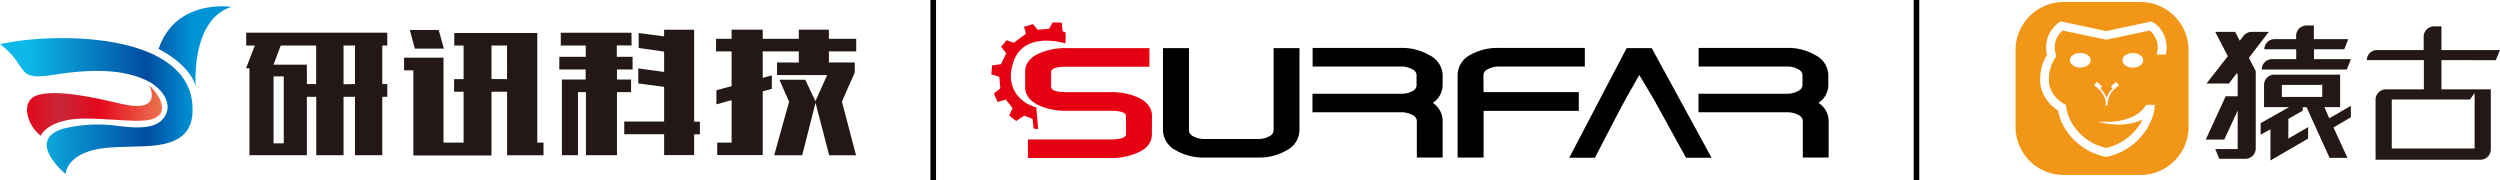 <svg xmlns="http://www.w3.org/2000/svg" xmlns:xlink="http://www.w3.org/1999/xlink" viewBox="0 0 549.34 39.65"><defs><style>.cls-1{fill:#231815;}.cls-2{fill:#f29618;}.cls-3,.cls-4,.cls-5,.cls-6{fill-rule:evenodd;}.cls-4{fill:#e50012;}.cls-5{fill:url(#GradientFill_1);}.cls-6{fill:url(#GradientFill_2);}</style><linearGradient id="GradientFill_1" x1="35.59" y1="24.55" x2="6" y2="24.03" gradientUnits="userSpaceOnUse"><stop offset="0" stop-color="#eb744f"/><stop offset="0.47" stop-color="#e4071c"/><stop offset="0.76" stop-color="#c82838"/><stop offset="1" stop-color="#e4071c"/></linearGradient><linearGradient id="GradientFill_2" x1="-0.25" y1="19.82" x2="42.56" y2="19.82" gradientUnits="userSpaceOnUse"><stop offset="0" stop-color="#0eb8e8"/><stop offset="0.15" stop-color="#0eb8e8"/><stop offset="0.76" stop-color="#004ca0"/><stop offset="1" stop-color="#0094d6"/></linearGradient></defs><g id="图层_2" data-name="图层 2"><g id="图层_1-2" data-name="图层 1"><path class="cls-1" d="M498.54,7l-4.38,5.71,1.51,2.9v17a2.28,2.28,0,0,1-2.28,2.28h-5.73l-.89-2.14h4.93V24.28l-2.95,6.4h-4.07l4.38-9.52h2.64V16.4l-.18-.33-1.74,2.28h-4.93l4.69-6L486.77,7h4.38l1,1.95L493,7.86A2.28,2.28,0,0,1,494.8,7Zm17.28,27.69h-3.93l-5.05-11.13H506v.76l-3.17,1.8v4.33l4.35-2.52v2.52l-8.28,4.81,0-6.85-2.16,1.19V27.06L503,23.54h-5.51V18.67a2.27,2.27,0,0,1,2.27-2.27h14.45v7.14h-3.45L511.82,26l4.75-2.75v2.52L512.75,28Zm-.14-19.41H497A2.24,2.24,0,0,1,499.24,13h5.32V10.83h-7a2.23,2.23,0,0,1,2.24-2.23h4.74V7.87a2.28,2.28,0,0,1,2.28-2.27h1.62v3H516l-.89,2.23h-6.64V13h8.11Zm-5.54,3.38h-8.73V21.3h8.87v-3Z"/><path class="cls-1" d="M536.47,13.21v6.42h10.85V32.82a2.28,2.28,0,0,1-2.27,2.28H522V21.91a2.28,2.28,0,0,1,2.28-2.28h8.33V13.21H520.08A2.23,2.23,0,0,1,522.32,11h10.25V8.06a2.28,2.28,0,0,1,2.28-2.27h1.62V11h12.87l-.92,2.23Zm6.27,8.66H525.56V32.62h18.2V20.44Z"/><path class="cls-2" d="M470.32.44H453.48A10.59,10.59,0,0,0,442.89,11V27.87a10.59,10.59,0,0,0,10.59,10.58h16.84a10.59,10.59,0,0,0,10.59-10.58V11A10.59,10.59,0,0,0,470.32.44ZM475.88,12h-2l0-.09a4.79,4.79,0,0,0-1.49-5.2l-9.55,2h-.05l-9.56-2a4.79,4.79,0,0,0-1.49,5.2l.12.43-.25.36a8.76,8.76,0,0,0-1.32,5.93,6.67,6.67,0,0,0,3.29,4.21l.4.25.05.48a10,10,0,0,0,1.4,3.75,11.75,11.75,0,0,0,7.32,5.17l.06,0h0l.06,0a11.8,11.8,0,0,0,7.33-5.17,11.37,11.37,0,0,0,.57-1.08l-.31.16a10.85,10.85,0,0,1-3.24.88,15.87,15.87,0,0,1-3.23,0q-.81-.08-1.59-.21l-.78-.16-.38-.1-.2-.05-.09,0-.09,0,.09,0,.1,0,.2,0,.39,0,.79,0c.52,0,1,0,1.56,0a15.34,15.34,0,0,0,3-.52,9.38,9.38,0,0,0,2.69-1.21,6.17,6.17,0,0,0,1.92-2h1.88a6.12,6.12,0,0,1-.09,1.13,12.33,12.33,0,0,1-1.55,4A13.76,13.76,0,0,1,463,34.45l-.12,0-.06,0h0l-.06,0-.12,0a13.78,13.78,0,0,1-8.89-6.21,12.33,12.33,0,0,1-1.55-4,8.32,8.32,0,0,1-3.77-5.2,10.38,10.38,0,0,1,1.37-7,6.78,6.78,0,0,1,.88-5.27,6.46,6.46,0,0,1,1.85-1.87l.33-.19,9.89,2.11.07,0h0l.07,0,9.89-2.11.33.19A6.46,6.46,0,0,1,475,6.74a6.78,6.78,0,0,1,.88,5.27Zm-4.94,1.25c0,.88-1,1.6-2.28,1.6s-2.28-.72-2.28-1.6,1-1.59,2.28-1.59S470.94,12.38,470.94,13.26ZM465.3,19l-.22.17-.27.23a4.62,4.62,0,0,0-1.7,3.74h-.44c.29-2.42-2.16-4.13-2.18-4.14l0,0-.34-.31.63-.71,1.13,1-.39.44a5.52,5.52,0,0,1,1.35,2.15,5.67,5.67,0,0,1,1.35-2.14l-.39-.44L465,18l.63.72-.33.29Zm-5.9-5.77c0,.88-1,1.6-2.27,1.6s-2.28-.72-2.28-1.6,1-1.59,2.28-1.59S459.4,12.38,459.4,13.26Z"/><path class="cls-3" d="M373.22,24.67l0-4.08h19.42a4.85,4.85,0,0,0,2.56-.64,1.49,1.49,0,0,0,.87-1.19V16.45a1.49,1.49,0,0,0-.87-1.2,4.84,4.84,0,0,0-2.56-.63H373.25l0-4.09h19.39a11.85,11.85,0,0,1,6.3,1.61,5.06,5.06,0,0,1,2.81,4.31v2.31a4.76,4.76,0,0,1-2.16,3.85,4.75,4.75,0,0,1,2.23,3.89v8.12h-5.68V26.5a1.5,1.5,0,0,0-.89-1.19,5.08,5.08,0,0,0-2.61-.64H373.22Z"/><polygon class="cls-3" points="365.72 26.03 363.45 21.91 360.21 16.48 357.13 21.91 354.94 26.03 350.46 34.66 344.82 34.66 357.43 10.57 362.94 10.57 376.09 34.66 370.48 34.66 365.72 26.03"/><path class="cls-3" d="M326,20.25h20.92v4.11H326l0,10.26h-5.71V16.45A5.06,5.06,0,0,1,323,12.1a12.26,12.26,0,0,1,6.38-1.57h18.86v4.09H329.42a5,5,0,0,0-2.58.64,1.47,1.47,0,0,0-.88,1.19Z"/><path class="cls-3" d="M288.4,24.67l0-4.08h19.42A4.85,4.85,0,0,0,310.4,20a1.49,1.49,0,0,0,.87-1.19V16.45a1.49,1.49,0,0,0-.87-1.2,4.84,4.84,0,0,0-2.56-.63H288.43l0-4.09h19.39a11.85,11.85,0,0,1,6.3,1.61A5.06,5.06,0,0,1,317,16.45v2.31a4.76,4.76,0,0,1-2.16,3.85A4.74,4.74,0,0,1,317,26.5v8.12h-5.67V26.5a1.5,1.5,0,0,0-.89-1.19,5.08,5.08,0,0,0-2.61-.64H288.4Z"/><path class="cls-3" d="M285.54,28.71a5.09,5.09,0,0,1-2.8,4.31,12,12,0,0,1-6.34,1.6H264.69a12,12,0,0,1-6.34-1.6,5.09,5.09,0,0,1-2.8-4.31V10.57h5.71V28.71a1.48,1.48,0,0,0,.86,1.19,4.91,4.91,0,0,0,2.57.64H276.4a4.9,4.9,0,0,0,2.6-.64,1.48,1.48,0,0,0,.86-1.19V10.57h5.68Z"/><path class="cls-4" d="M253.11,29.49c0,2-1.3,3.23-3,4A14.13,14.13,0,0,1,244,34.72H225.87V30.64H244c.68,0,3.42,0,3.42-1.15v-4c0-1.14-2.74-1.15-3.42-1.15H234.4a14.38,14.38,0,0,1-6.14-1.19c-1.67-.81-3-2.08-3-4V15.77c0-2,1.33-3.23,3-4a14.24,14.24,0,0,1,6.14-1.2h18.17v4.09H234.4c-.69,0-3.43,0-3.43,1.15V19.1c0,1.14,2.74,1.15,3.43,1.15H244a14.16,14.16,0,0,1,6.13,1.19c1.67.81,3,2.09,3,4Z"/><path class="cls-4" d="M228.13,28.37l-1-.12-.23-2.12-1.85-.72-1.76,1.18-1.53-1.21.74-1.65L221,21.87l-1.79.54-.81-1.87,1.41-1.14-.24-2.54-1.74-.5.18-2,1.94-.25,1.15-2.38L220,10.27l1.17-1.43,1.62.55s2.19-1.69,2.5-1.83-.3-1.65-.3-1.65l2-.6,1,1.23,2.54-.23.78-1.39,2,.06.17,1.89.67.27V9.52c-1.94-.47-9.23-2.22-11.44,4-1.89,5.36,1.05,9,5,10.08Z"/><path class="cls-5" d="M32.8,18.77s3.34,6.32-6.34,4C19,21,12,19.72,8.2,20.92s-2.31,6.54.73,8.9c0,0,1.62-3.89,10.17-3.77,6.14.09,11.39.93,14.15.18C37.54,25.07,35.09,20.82,32.8,18.77Z"/><path class="cls-6" d="M0,9.7A59.91,59.91,0,0,1,8.39,8.56c14.3-1,34.9,1.74,33.89,16.5-.43,6.2-6.3,6.93-11.14,7.1-1.82.06-3.94.09-6.39.22-10.31.54-10.32,5.88-10.32,5.88-3.59-3.14-7-8.06-.48-10a31.93,31.93,0,0,1,11.82-.61c3,.35,7.87,1,10-1.47,2.73-3.21-.37-6.85-3.12-8.28-6.52-3.38-15.36-2.33-21.37-1.39C3.24,17.78,6.4,14.5,0,9.7ZM50.88,1.51S38.6-.4,34.86,10.76c0,0,6.79,3.29,8.14,8.2C43,19,41.85,4.31,50.88,1.51Z"/><path class="cls-1" d="M84,18.47H85.1v2.8H84V34.11h-6V21.27H75.49V34.11h-6V21.27H67.43V34.11H54.81V15h-.74L56,10H54.1V7.18h31V10H84v8.52Zm-6,0V10H75.49v8.52Zm-8.53,0V10H61.69L60.1,14.21h7.33v4.26Zm-7.17-1.68H60.11V31.5h2.24V16.79Zm49.11,3.37H108v14h-6.17v0h-11V15.45H88.79V12.67h8.67V31.33h4.41V20.16H99.78V17.39h2.09V10H99.82V7.25h18.24V31.33h1.37v2.78h-8V20.16Zm0-2.77V10H108v7.36ZM97.53,10.68,96.4,6.59H90.05l1.11,4.09Zm38-.71v2.51H139v2.78h-3.43v2.21h3.1v2.77h-3.1V34.11h-6.82V20.24H127V34.11h-3.53V17.47h5.22V15.26H122.9V12.48h5.81V10h-5.49V7.2h15.55V10Zm17,16.77V6.53h-6.6V8l-5.59-.74v3.28l5.59.8v4.47l-5.68-.78v3.3l5.68.76v7.62h-8.76v2.78h8.76v4.59h6.6V29.52h1.26V26.74Zm23-13V11.29h-7.93V17.1l2-.53v2.95l-2,.55v14h-10V31.33h3.16V22l-3.34.93V19.83l3.34-.9V11.29h-3.42V8.52h3.42v-2h6.84v2h7.93v-2h6.61v2h6v2.77h-6v2.43h5.68v2.22L185,22.32l3.1,11.79h-5.9l-3-11.53-2.92,11.53h-6.16l3.27-11.75-2.13-4.84h5.68l2.24,4.71,2.57-5.73H170.74V13.72Z"/><rect x="204.45" width="1.23" height="39.65"/><rect x="420.5" width="1.23" height="39.65"/></g></g></svg>